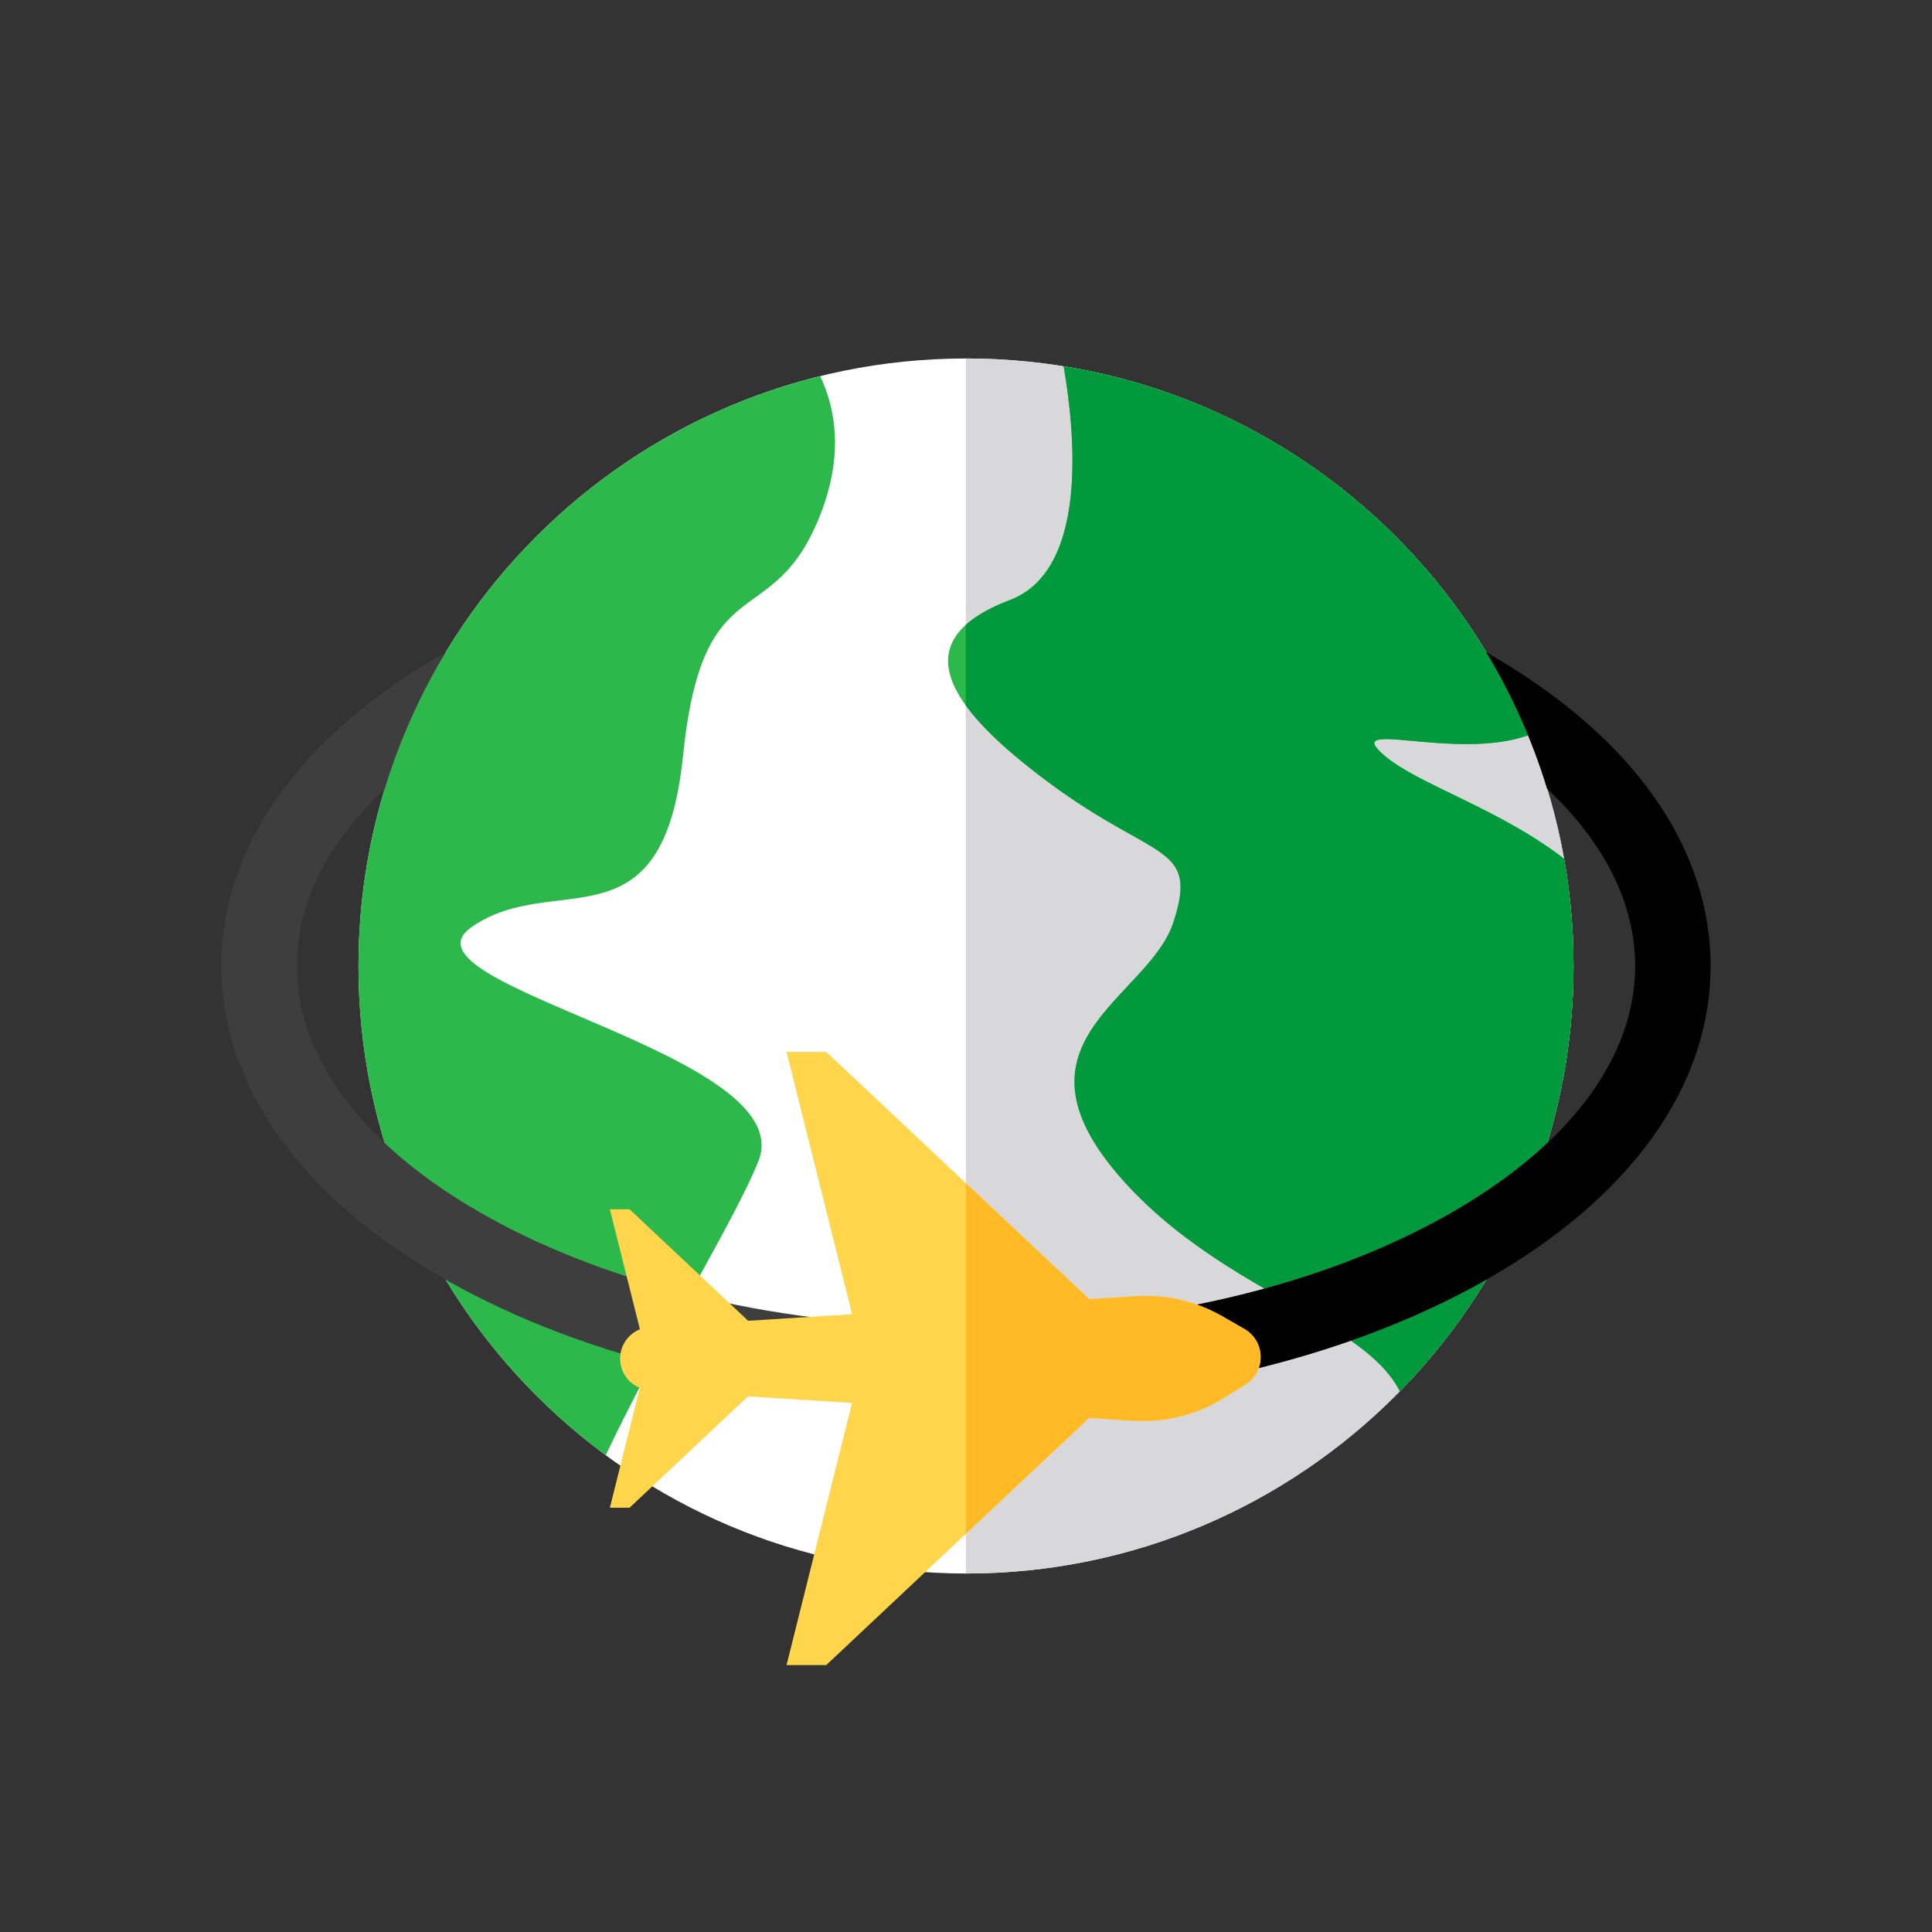<svg width="80" height="80" viewBox="0 0 80 80" fill="none" xmlns="http://www.w3.org/2000/svg">
  <rect x="0" y="0" width="80" height="80" fill="#333333" stroke="none"/>
  <path d="M40 65.156C53.893 65.156 65.156 53.893 65.156 40C65.156 26.107 53.893 14.844 40 14.844C26.107 14.844 14.844 26.107 14.844 40C14.844 53.893 26.107 65.156 40 65.156Z" fill="white"/>
  <path d="M40 14.844C39.998 14.844 39.995 14.844 39.992 14.844V65.156C39.995 65.156 39.998 65.156 40 65.156C53.893 65.156 65.156 53.893 65.156 40C65.156 26.107 53.893 14.844 40 14.844Z" fill="#D8D8DA"/>
  <path d="M14.844 40C14.844 48.308 18.872 55.675 25.082 60.256C27.489 55.196 30.464 50.456 31.406 48.073C33.177 43.594 16.094 40.781 19.531 38.385C22.969 35.989 27.448 39.427 28.281 31.302C29.114 23.177 32.031 26.406 34.011 21.198C34.931 18.776 34.589 16.895 33.961 15.575C22.985 18.28 14.844 28.189 14.844 40Z" fill="#2DB84C"/>
  <path d="M64.766 35.559C62.061 33.473 58.761 32.501 57.344 31.302C55.44 29.691 60.228 31.529 63.277 30.447C60.008 22.491 52.78 16.581 44.044 15.169C44.536 18.019 45.051 23.614 41.823 24.844C37.448 26.51 39.115 29.219 43.49 32.448C47.865 35.677 49.636 34.948 48.594 38.177C47.552 41.406 41.198 43.177 46.719 49.114C50.784 53.487 56.487 54.696 57.964 57.608C62.412 53.071 65.156 46.856 65.156 40C65.156 38.485 65.022 37.001 64.766 35.559Z" fill="#2DB84C"/>
  <path d="M64.766 35.559C62.061 33.473 58.761 32.501 57.344 31.302C55.44 29.691 60.228 31.529 63.277 30.447C60.008 22.491 52.78 16.581 44.044 15.169C44.536 18.019 45.051 23.614 41.823 24.844C41.012 25.152 40.41 25.497 39.993 25.875V29.211C40.712 30.208 41.927 31.294 43.49 32.448C47.865 35.677 49.636 34.948 48.594 38.177C47.552 41.406 41.198 43.177 46.719 49.114C50.784 53.487 56.487 54.696 57.964 57.608C62.412 53.071 65.156 46.856 65.156 40C65.156 38.485 65.022 37.001 64.766 35.559Z" fill="#00993B"/>
  <path d="M61.544 27.01C62.605 28.767 63.457 30.664 64.067 32.667C66.441 34.899 67.708 37.413 67.708 40C67.708 43.822 64.946 47.484 59.93 50.314C54.632 53.302 47.554 54.948 40 54.948C32.446 54.948 25.368 53.302 20.07 50.314C15.054 47.484 12.292 43.822 12.292 40C12.292 37.413 13.559 34.899 15.933 32.667C16.543 30.664 17.395 28.767 18.456 27.01C12.466 30.413 9.167 35.023 9.167 40C9.167 44.999 12.494 49.628 18.535 53.035C24.294 56.284 31.917 58.073 40 58.073C48.083 58.073 55.706 56.284 61.465 53.035C67.506 49.628 70.833 44.998 70.833 40C70.833 35.023 67.534 30.413 61.544 27.01Z" fill="#3E3E3E"/>
  <path d="M61.544 27.01C62.605 28.767 63.457 30.664 64.067 32.667C66.441 34.899 67.708 37.413 67.708 40C67.708 43.822 64.946 47.484 59.93 50.314C54.632 53.302 47.554 54.948 40 54.948C39.998 54.948 39.995 54.948 39.992 54.948V58.073C39.995 58.073 39.998 58.073 40 58.073C48.083 58.073 55.706 56.284 61.465 53.035C67.506 49.628 70.833 44.998 70.833 40C70.833 35.023 67.534 30.413 61.544 27.01Z" fill="black"/>
  <path d="M32.569 68.948H34.212L45.096 58.715L46.924 58.831C48.241 58.915 49.551 58.586 50.673 57.891L51.563 57.34C52.43 56.803 52.408 55.534 51.523 55.028L50.605 54.501C49.525 53.883 48.287 53.595 47.044 53.673L45.104 53.796L34.213 43.557H32.569L35.285 54.418L30.98 54.691L26.069 50.074H25.254L26.497 55.043C26.015 55.238 25.678 55.709 25.678 56.256C25.678 56.802 26.014 57.273 26.495 57.469L25.254 62.431H26.069L30.972 57.821L35.283 58.094L32.569 68.948Z" fill="#FFD54C"/>
  <path d="M51.523 55.028L50.605 54.501C49.525 53.883 48.287 53.594 47.044 53.673L45.104 53.796L39.993 48.991V63.513L45.096 58.715L46.924 58.831C48.241 58.915 49.552 58.586 50.673 57.891L51.563 57.34C52.43 56.803 52.408 55.534 51.523 55.028Z" fill="#FFBA25"/>
  </svg>
  